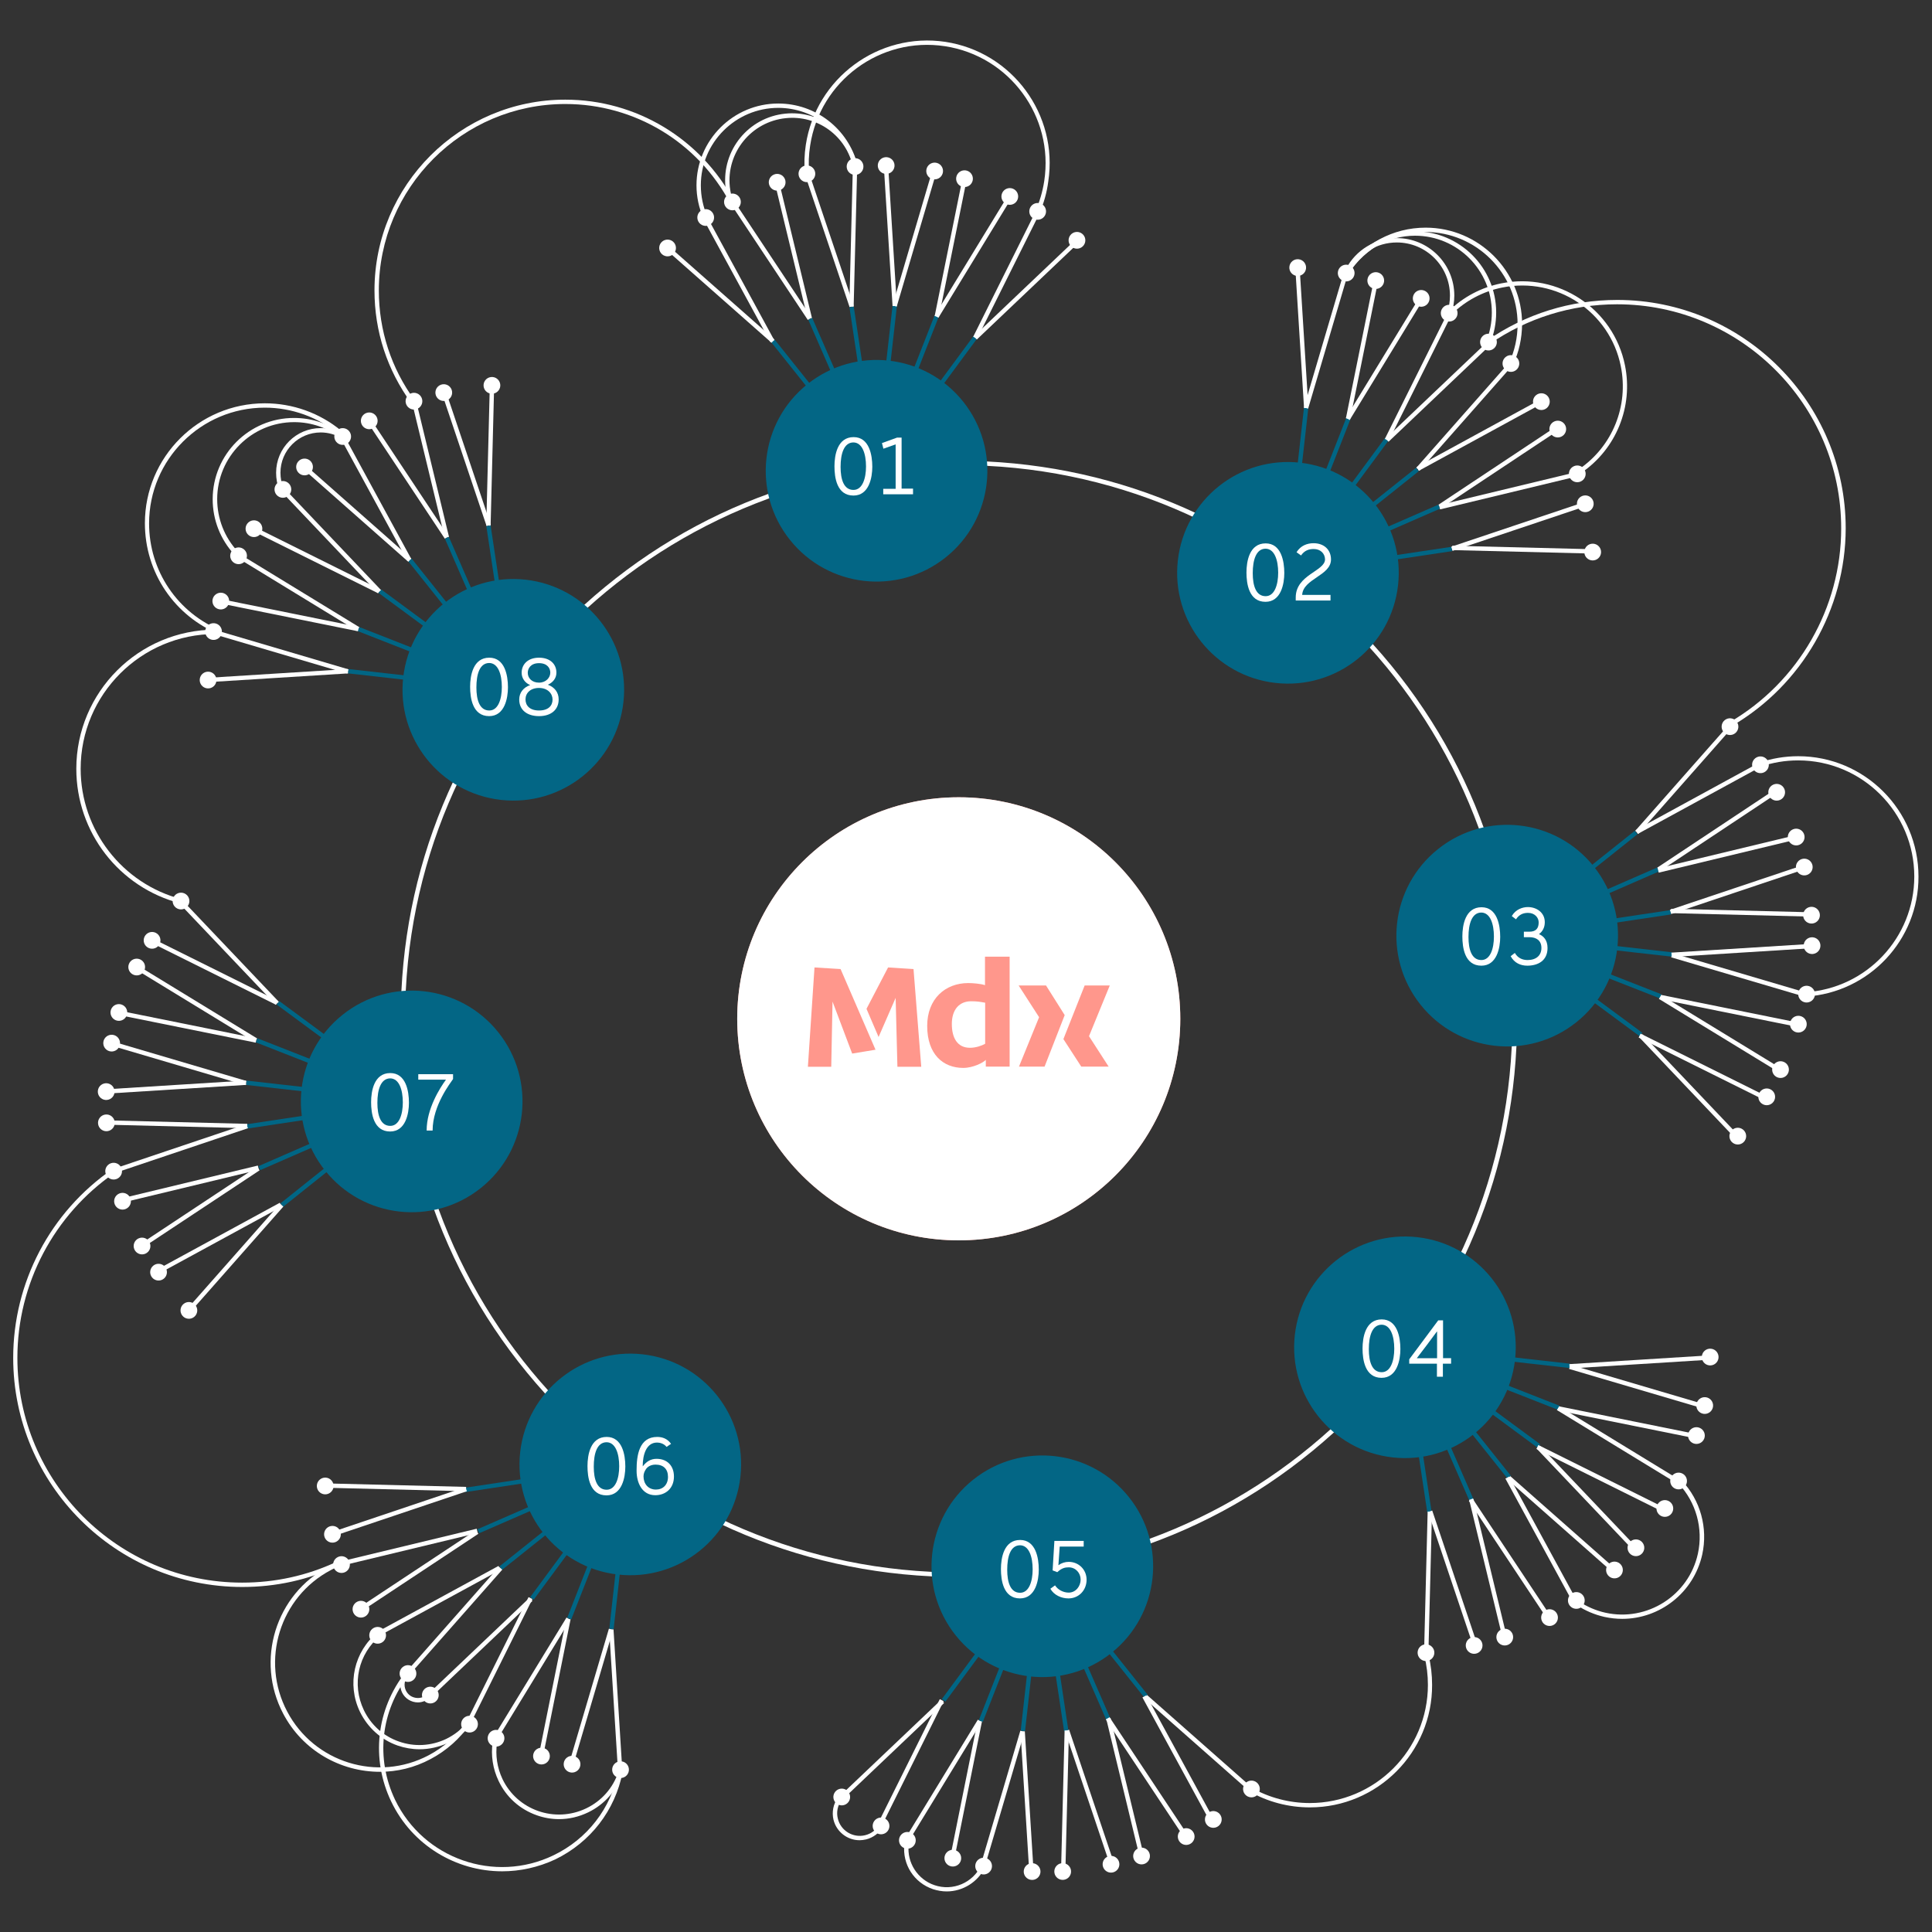 <?xml version="1.0" encoding="utf-8"?>
<!-- Generator: Adobe Illustrator 19.2.1, SVG Export Plug-In . SVG Version: 6.00 Build 0)  -->
<svg version="1.1" xmlns="http://www.w3.org/2000/svg" xmlns:xlink="http://www.w3.org/1999/xlink" x="0px" y="0px"
	 viewBox="0 0 1200 1200" style="enable-background:new 0 0 1200 1200;" xml:space="preserve">
<rect x="0" y="0" width="1200" height="1200" fill="#333333" stroke="none"/>
<style type="text/css">
	.st0{fill:#FFFFFF;}
	.st1{fill:#006685;}
	.st2{fill:#036685;}
	.st3{fill:#FF978C;}
</style>
<g id="Layer_3">
	<g>
		<g>
			<path class="st0" d="M145.6,344.5c-8.7-9.4-13.5-21.6-13.5-34.4c0-27.9,22.7-50.5,50.5-50.5c11.3,0,22,3.6,30.9,10.5l-1.6,2.1
				c-8.4-6.5-18.5-10-29.2-10c-26.4,0-47.8,21.5-47.8,47.8c0,12.1,4.5,23.7,12.8,32.6L145.6,344.5z"/>
		</g>
		<g>
			<path class="st0" d="M136.8,394.2C108.4,382.8,90,355.7,90,325c0-41.1,33.4-74.5,74.5-74.5c17.3,0,34.1,6,47.4,17l-1.7,2.1
				c-12.8-10.6-29.1-16.4-45.7-16.4c-39.6,0-71.9,32.2-71.9,71.9c0,29.5,17.7,55.7,45.1,66.7L136.8,394.2z"/>
		</g>
		<g>
			<path class="st0" d="M173.5,304.1c-1.4-3.3-2-6.8-2-10.5c0-15.3,12.4-27.7,27.7-27.7c5.1,0,10.1,1.4,14.5,4.1l-1.4,2.3
				c-3.9-2.4-8.4-3.7-13.1-3.7c-13.8,0-25,11.2-25,25c0,3.3,0.6,6.5,1.8,9.5L173.5,304.1z"/>
		</g>
		<g>
			<path class="st0" d="M453.4,127.4c-1.4-3.6-2.4-7.4-2.8-11.3c-2.3-22.8,14.3-43.2,37.1-45.5c21.2-2.2,40.5,11.9,44.8,32.8
				l-2.6,0.6c-4.1-19.5-22.1-32.7-41.9-30.6c-21.3,2.2-36.9,21.3-34.7,42.6c0.4,3.6,1.2,7.2,2.6,10.6L453.4,127.4z"/>
		</g>
		<g>
			<path class="st0" d="M813.6,1122.6c-13.2,0-26.3-3.4-37.7-10l1.3-2.3c11,6.3,23.6,9.6,36.3,9.6c40.5,0,73.4-32.9,73.4-73.4
				c0-6-0.7-12-2.2-17.8l2.6-0.6c1.5,6,2.2,12.2,2.2,18.4C889.7,1088.4,855.5,1122.6,813.6,1122.6z"/>
		</g>
		<g>
			<path class="st0" d="M1075.9,450.8l-1.4-2.3c42.6-24.9,69.1-71,69.1-120.3c0-76.8-62.5-139.2-139.2-139.2
				c-28.5,0-55.9,8.6-79.2,24.7l-1.5-2.2c23.8-16.5,51.7-25.2,80.8-25.2c78.3,0,141.9,63.7,141.9,141.9
				C1146.3,378.4,1119.3,425.4,1075.9,450.8z"/>
		</g>
		<g>
			<path class="st0" d="M1121.5,619l-0.2-2.7c38-2.3,67.7-33.9,67.7-71.9c0-39.7-32.3-72.1-72.1-72.1c-8.1,0-16,1.3-23.6,4l-0.9-2.5
				c7.9-2.7,16.1-4.1,24.5-4.1c41.2,0,74.7,33.5,74.7,74.7C1191.8,583.8,1160.9,616.6,1121.5,619z"/>
		</g>
		<g>
			<path class="st0" d="M1007.6,1005.5c-3.6,0-7.3-0.4-11-1.2c-6.2-1.4-12.1-3.9-17.3-7.4l1.5-2.2c5,3.3,10.5,5.7,16.4,7
				c25.9,5.7,51.7-10.7,57.4-36.7c3.4-15.6-1.1-31.9-12.1-43.6l2-1.9c11.7,12.3,16.4,29.5,12.8,46
				C1052,989.3,1030.9,1005.5,1007.6,1005.5z"/>
		</g>
		<g>
			<path class="st0" d="M588,1174.8c-2.8,0-5.7-0.5-8.5-1.4c-11.8-4-19.1-15.4-17.8-27.7l2.7,0.3c-1.2,10.9,5.6,21.4,16,24.9
				c11.4,3.9,23.8-1.4,29-12.2l2.4,1.2C607.3,1169.1,597.9,1174.8,588,1174.8z"/>
		</g>
		<g>
			<path class="st0" d="M533.9,1143c-7.5,0-14.3-5.1-16.2-12.7c-1.1-4.7-0.2-9.7,2.7-13.7l2.2,1.6c-2.4,3.3-3.2,7.5-2.2,11.4
				c1.8,7.5,9.4,12.1,16.9,10.3c3.8-0.9,6.9-3.3,8.9-6.7l2.3,1.3c-2.3,4-6.1,6.9-10.6,8C536.5,1142.8,535.2,1143,533.9,1143z"/>
		</g>
		<g>
			<path class="st0" d="M235.9,1100.5c-24.3,0-47.9-13.1-60-36.1c-17.4-33-4.8-74.1,28.3-91.5c1.2-0.6,2.4-1.2,3.7-1.8l1.1,2.4
				c-1.2,0.5-2.4,1.1-3.5,1.7c-31.7,16.7-43.9,56.2-27.1,87.9c16.7,31.7,56.2,43.9,87.9,27.1c9.3-4.9,17.3-12,23.2-20.6l2.2,1.5
				c-6.1,8.9-14.5,16.3-24.1,21.4C257.4,1098,246.6,1100.5,235.9,1100.5z"/>
		</g>
		<g>
			<g>
				<g>
					<g>
						<path class="st0" d="M595.5,288.9c190.1,0,343.9,153.8,343.9,343.9S785.6,976.7,595.5,976.7S251.6,822.9,251.6,632.8
							S405.4,288.9,595.5,288.9 M595.5,286.2c-92.7,0-179.7,36-245.2,101.5S248.9,540.1,248.9,632.8S285,812.5,350.4,878
							s152.5,101.5,245.2,101.5s179.7-36,245.2-101.5s101.5-152.5,101.5-245.2s-36-179.7-101.5-245.2S688.2,286.2,595.5,286.2
							L595.5,286.2z"/>
					</g>
				</g>
			</g>
			<g id="_x31__10_">
				<g>
					<g>
						<g>
							<g>
								<path class="st0" d="M935.8,599.2c-0.7,0-1.3,0-2-0.1c-4.7-0.5-8.9-2.9-11.8-6.5c-2.9-3.7-4.3-8.3-3.8-13
									c0.5-4.7,2.9-8.9,6.5-11.8c7.6-6.1,18.8-4.8,24.8,2.8c6.1,7.6,4.8,18.8-2.8,24.8l0,0C943.6,597.9,939.7,599.2,935.8,599.2z
									 M935.7,566.5c-3.3,0-6.6,1.1-9.3,3.3c-3.1,2.5-5.1,6.1-5.5,10c-0.4,4,0.7,7.9,3.2,11c2.5,3.1,6.1,5.1,10,5.5
									c4,0.4,7.9-0.7,11-3.2l0,0c6.5-5.2,7.5-14.6,2.4-21.1C944.5,568.5,940.1,566.5,935.7,566.5z"/>
							</g>
						</g>
					</g>
					<g>
						<g>
							<g>
								
									<rect x="975.9" y="560.6" transform="matrix(0.594 -0.805 0.805 0.594 -95.599 1034.934)" class="st1" width="2.7" height="103.2"/>
							</g>
						</g>
						<g>
							<g>
								
									<rect x="982.4" y="548.8" transform="matrix(0.365 -0.931 0.931 0.365 65.479 1296.77)" class="st1" width="2.7" height="103.2"/>
							</g>
						</g>
						<g>
							<g>
								
									<rect x="985.6" y="535.7" transform="matrix(0.112 -0.994 0.994 0.112 292.875 1502.319)" class="st1" width="2.7" height="103.2"/>
							</g>
						</g>
						<g>
							<g>
								
									<rect x="935.2" y="572.5" transform="matrix(0.989 -0.148 0.148 0.989 -74.225 152.774)" class="st1" width="103.2" height="2.7"/>
							</g>
						</g>
						<g>
							<g>
								
									<rect x="931.4" y="559.5" transform="matrix(0.916 -0.4 0.4 0.916 -142.309 440.219)" class="st1" width="103.2" height="2.7"/>
							</g>
						</g>
						<g>
							<g>
								
									<rect x="924.5" y="548" transform="matrix(0.782 -0.623 0.623 0.782 -129.676 727.761)" class="st1" width="103.2" height="2.7"/>
							</g>
						</g>
					</g>
				</g>
				<g>
					<g>
						
							<ellipse transform="matrix(0.782 -0.624 0.624 0.782 -158.424 710.287)" class="st2" cx="935.7" cy="581.5" rx="68.8" ry="68.8"/>
					</g>
				</g>
				<g>
					<g>
						<g>
							
								<rect x="1001.6" y="483.1" transform="matrix(0.662 -0.75 0.75 0.662 -9.71 947.441)" class="st0" width="87.2" height="2.7"/>
						</g>
					</g>
					<g>
						<g>
							
								<rect x="1011.1" y="495" transform="matrix(0.878 -0.479 0.479 0.878 -108.904 565.289)" class="st0" width="87.2" height="2.7"/>
						</g>
					</g>
					<g>
						<g>
							
								<ellipse transform="matrix(0.782 -0.624 0.624 0.782 -47.338 768.268)" class="st0" cx="1074.1" cy="451.8" rx="5.2" ry="5.2"/>
						</g>
					</g>
					<g>
						<g>
							
								<ellipse transform="matrix(0.782 -0.624 0.624 0.782 -57.986 785.214)" class="st0" cx="1093" cy="475.5" rx="5.2" ry="5.2"/>
						</g>
					</g>
				</g>
				<g>
					<g>
						<g>
							
								<rect x="1056.5" y="618.6" transform="matrix(0.445 -0.895 0.895 0.445 -5.995 1314.727)" class="st0" width="2.7" height="87.2"/>
						</g>
					</g>
					<g>
						<g>
							
								<rect x="1047.5" y="630.8" transform="matrix(0.725 -0.689 0.689 0.725 -175.902 908.666)" class="st0" width="2.7" height="87.2"/>
						</g>
					</g>
					<g>
						<g>
							
								<ellipse transform="matrix(0.594 -0.805 0.805 0.594 -102.901 1159.397)" class="st0" cx="1096.9" cy="681.6" rx="5.2" ry="5.2"/>
						</g>
					</g>
					<g>
						<g>
							
								<ellipse transform="matrix(0.594 -0.805 0.805 0.594 -129.823 1154.822)" class="st0" cx="1078.9" cy="706" rx="5.2" ry="5.2"/>
						</g>
					</g>
				</g>
				<g>
					<g>
						<g>
							
								<rect x="1073.2" y="584.2" transform="matrix(0.198 -0.98 0.98 0.198 246.205 1556.669)" class="st0" width="2.7" height="87.2"/>
						</g>
					</g>
					<g>
						<g>
							
								<rect x="1067.6" y="598.3" transform="matrix(0.521 -0.853 0.853 0.521 -36.197 1219.377)" class="st0" width="2.7" height="87.2"/>
						</g>
					</g>
					<g>
						<g>
							
								<ellipse transform="matrix(0.365 -0.931 0.931 0.365 116.595 1444.011)" class="st0" cx="1117.3" cy="636.5" rx="5.2" ry="5.2"/>
						</g>
					</g>
					<g>
						<g>
							
								<ellipse transform="matrix(0.365 -0.931 0.931 0.365 83.315 1451.607)" class="st0" cx="1106.2" cy="664.7" rx="5.2" ry="5.2"/>
						</g>
					</g>
				</g>
				<g>
					<g>
						<g>
							
								<rect x="1038.2" y="589" transform="matrix(0.998 -6.249988e-02 6.249988e-02 0.998 -34.782 68.766)" class="st0" width="87.2" height="2.7"/>
						</g>
					</g>
					<g>
						<g>
							
								<rect x="1078.8" y="561.8" transform="matrix(0.283 -0.959 0.959 0.283 193.944 1470.195)" class="st0" width="2.7" height="87.2"/>
						</g>
					</g>
					<g>
						<g>
							
								<ellipse transform="matrix(0.112 -0.994 0.994 0.112 415.391 1640.094)" class="st0" cx="1125.3" cy="587.6" rx="5.2" ry="5.2"/>
						</g>
					</g>
					<g>
						<g>
							
								<ellipse transform="matrix(0.112 -0.994 0.994 0.112 382.46 1663.46)" class="st0" cx="1121.9" cy="617.7" rx="5.2" ry="5.2"/>
						</g>
					</g>
				</g>
				<g>
					<g>
						<g>
							
								<rect x="1035.5" y="550.9" transform="matrix(0.948 -0.318 0.318 0.948 -119.652 372.172)" class="st0" width="87.2" height="2.7"/>
						</g>
					</g>
					<g>
						<g>
							
								<rect x="1080" y="523.6" transform="matrix(2.493122e-02 -1 1 2.493122e-02 487.35 1634.111)" class="st0" width="2.7" height="87.2"/>
						</g>
					</g>
					<g>
						<g>
							
								<ellipse transform="matrix(0.989 -0.149 0.149 0.989 -67.723 173.008)" class="st0" cx="1120.5" cy="538.4" rx="5.2" ry="5.2"/>
						</g>
					</g>
					<g>
						<g>
							
								<ellipse transform="matrix(0.989 -0.149 0.149 0.989 -72.138 174.015)" class="st0" cx="1125" cy="568.3" rx="5.2" ry="5.2"/>
						</g>
					</g>
				</g>
				<g>
					<g>
						<g>
							
								<rect x="1023" y="514.8" transform="matrix(0.833 -0.553 0.553 0.833 -107.508 675.807)" class="st0" width="87.2" height="2.7"/>
						</g>
					</g>
					<g>
						<g>
							
								<rect x="1029.1" y="528.7" transform="matrix(0.972 -0.234 0.234 0.972 -94.374 266.305)" class="st0" width="87.2" height="2.7"/>
						</g>
					</g>
					<g>
						<g>
							
								<ellipse transform="matrix(0.917 -0.4 0.4 0.917 -104.723 482.128)" class="st0" cx="1103" cy="492" rx="5.2" ry="5.2"/>
						</g>
					</g>
					<g>
						<g>
							
								<ellipse transform="matrix(0.917 -0.4 0.4 0.917 -114.817 489.29)" class="st0" cx="1115.1" cy="519.8" rx="5.2" ry="5.2"/>
						</g>
					</g>
				</g>
			</g>
			<g id="_x31__11_">
				<g>
					<g>
						<g>
							<g>
								<path class="st0" d="M799.9,373.7c-0.7,0-1.3,0-2-0.1c-4.7-0.5-8.9-2.9-11.8-6.5c-2.9-3.7-4.3-8.3-3.7-13
									c0.5-4.7,2.9-8.9,6.5-11.8c3.7-2.9,8.3-4.3,13-3.7c4.7,0.5,8.9,2.9,11.8,6.5c2.9,3.7,4.3,8.3,3.7,13l0,0
									c-0.5,4.7-2.9,8.9-6.5,11.8C807.7,372.3,803.8,373.7,799.9,373.7z M799.8,341c-3.4,0-6.6,1.1-9.3,3.3
									c-3.1,2.5-5.1,6.1-5.5,10c-0.4,4,0.7,7.9,3.2,11c2.5,3.1,6.1,5.1,10,5.5c4,0.5,7.9-0.7,11-3.2c3.1-2.5,5.1-6.1,5.5-10l0,0
									c0.4-4-0.7-7.9-3.2-11s-6.1-5.1-10-5.5C800.9,341,800.4,341,799.8,341z"/>
							</g>
						</g>
					</g>
					<g>
						<g>
							<g>
								
									<rect x="799.2" y="346.9" transform="matrix(0.989 -0.148 0.148 0.989 -42.264 130.11)" class="st1" width="103.2" height="2.7"/>
							</g>
						</g>
						<g>
							<g>
								
									<rect x="795.5" y="334" transform="matrix(0.916 -0.4 0.4 0.916 -63.416 366.992)" class="st1" width="103.2" height="2.7"/>
							</g>
						</g>
						<g>
							<g>
								
									<rect x="788.6" y="322.5" transform="matrix(0.782 -0.623 0.623 0.782 -18.763 593.968)" class="st1" width="103.2" height="2.7"/>
							</g>
						</g>
						<g>
							<g>
								
									<rect x="778.9" y="313.1" transform="matrix(0.594 -0.805 0.805 0.594 84.341 796)" class="st1" width="103.2" height="2.7"/>
							</g>
						</g>
						<g>
							<g>
								
									<rect x="767.1" y="306.6" transform="matrix(0.365 -0.931 0.931 0.365 233.149 957.752)" class="st1" width="103.2" height="2.7"/>
							</g>
						</g>
						<g>
							<g>
								
									<rect x="754" y="303.4" transform="matrix(0.112 -0.994 0.994 0.112 412.374 1071.023)" class="st1" width="103.2" height="2.7"/>
							</g>
						</g>
					</g>
				</g>
				<g>
					<g>
						
							<ellipse transform="matrix(0.112 -0.994 0.994 0.112 356.526 1110.921)" class="st2" cx="799.8" cy="356" rx="68.8" ry="68.8"/>
					</g>
				</g>
				<g>
					<g>
						<g>
							
								<rect x="807.3" y="166.3" transform="matrix(0.998 -6.227325e-02 6.227325e-02 0.998 -11.503 50.765)" class="st0" width="2.7" height="87.2"/>
						</g>
					</g>
					<g>
						<g>
							
								<rect x="780.1" y="210.3" transform="matrix(0.283 -0.959 0.959 0.283 387.465 941.666)" class="st0" width="87.2" height="2.7"/>
						</g>
					</g>
					<g>
						<g>
							
								<ellipse transform="matrix(0.112 -0.994 0.994 0.112 550.366 948.629)" class="st0" cx="805.9" cy="166.4" rx="5.2" ry="5.2"/>
						</g>
					</g>
					<g>
						<g>
							
								<ellipse transform="matrix(0.112 -0.994 0.994 0.112 573.732 981.56)" class="st0" cx="836" cy="169.8" rx="5.2" ry="5.2"/>
						</g>
					</g>
				</g>
				<g>
					<g>
						<g>
							
								<rect x="899.6" y="325.4" transform="matrix(0.948 -0.318 0.318 0.948 -54.937 317.188)" class="st0" width="87.2" height="2.7"/>
						</g>
					</g>
					<g>
						<g>
							
								<rect x="944.1" y="298.1" transform="matrix(2.493047e-02 -1 1 2.493047e-02 580.296 1278.335)" class="st0" width="2.7" height="87.2"/>
						</g>
					</g>
					<g>
						<g>
							
								<ellipse transform="matrix(0.989 -0.149 0.149 0.989 -35.627 150.233)" class="st0" cx="984.5" cy="312.8" rx="5.2" ry="5.2"/>
						</g>
					</g>
					<g>
						<g>
							
								<ellipse transform="matrix(0.989 -0.149 0.149 0.989 -40.042 151.241)" class="st0" cx="989.1" cy="342.8" rx="5.2" ry="5.2"/>
						</g>
					</g>
				</g>
				<g>
					<g>
						<g>
							
								<rect x="887.1" y="289.3" transform="matrix(0.833 -0.553 0.553 0.833 -5.474 563.058)" class="st0" width="87.2" height="2.7"/>
						</g>
					</g>
					<g>
						<g>
							
								<rect x="893.2" y="303.1" transform="matrix(0.972 -0.234 0.234 0.972 -45.28 228.15)" class="st0" width="87.2" height="2.7"/>
						</g>
					</g>
					<g>
						<g>
							
								<ellipse transform="matrix(0.917 -0.4 0.4 0.917 -25.873 408.962)" class="st0" cx="967.1" cy="266.5" rx="5.2" ry="5.2"/>
						</g>
					</g>
					<g>
						<g>
							
								<ellipse transform="matrix(0.917 -0.4 0.4 0.917 -35.967 416.125)" class="st0" cx="979.2" cy="294.3" rx="5.2" ry="5.2"/>
						</g>
					</g>
				</g>
				<g>
					<g>
						<g>
							
								<rect x="865.7" y="257.6" transform="matrix(0.662 -0.75 0.75 0.662 113.404 769.285)" class="st0" width="87.2" height="2.7"/>
						</g>
					</g>
					<g>
						<g>
							
								<rect x="875.2" y="269.4" transform="matrix(0.878 -0.479 0.479 0.878 -17.543 472.742)" class="st0" width="87.2" height="2.7"/>
						</g>
					</g>
					<g>
						<g>
							
								<ellipse transform="matrix(0.782 -0.624 0.624 0.782 63.629 634.327)" class="st0" cx="938.2" cy="226.2" rx="5.2" ry="5.2"/>
						</g>
					</g>
					<g>
						<g>
							
								<ellipse transform="matrix(0.782 -0.624 0.624 0.782 52.981 651.274)" class="st0" cx="957.1" cy="249.9" rx="5.2" ry="5.2"/>
						</g>
					</g>
				</g>
				<g>
					<g>
						<g>
							
								<rect x="836.9" y="232.6" transform="matrix(0.446 -0.895 0.895 0.446 278.714 917.903)" class="st0" width="87.2" height="2.7"/>
						</g>
					</g>
					<g>
						<g>
							
								<rect x="849.1" y="241.6" transform="matrix(0.725 -0.689 0.689 0.725 78.534 682.275)" class="st0" width="87.2" height="2.7"/>
						</g>
					</g>
					<g>
						<g>
							
								<ellipse transform="matrix(0.594 -0.805 0.805 0.594 208.758 803.217)" class="st0" cx="899.9" cy="194.8" rx="5.2" ry="5.2"/>
						</g>
					</g>
					<g>
						<g>
							
								<ellipse transform="matrix(0.594 -0.805 0.805 0.594 204.184 830.139)" class="st0" cx="924.3" cy="212.8" rx="5.2" ry="5.2"/>
						</g>
					</g>
				</g>
				<g>
					<g>
						<g>
							
								<rect x="802.5" y="215.8" transform="matrix(0.198 -0.98 0.98 0.198 465.592 1003.52)" class="st0" width="87.2" height="2.7"/>
						</g>
					</g>
					<g>
						<g>
							
								<rect x="816.6" y="221.4" transform="matrix(0.521 -0.853 0.853 0.521 221.694 840.688)" class="st0" width="87.2" height="2.7"/>
						</g>
					</g>
					<g>
						<g>
							
								<ellipse transform="matrix(0.365 -0.931 0.931 0.365 380.139 906.418)" class="st0" cx="854.8" cy="174.4" rx="5.2" ry="5.2"/>
						</g>
					</g>
					<g>
						<g>
							
								<ellipse transform="matrix(0.365 -0.931 0.931 0.365 387.735 939.697)" class="st0" cx="883" cy="185.5" rx="5.2" ry="5.2"/>
						</g>
					</g>
				</g>
			</g>
			<g id="_x31__12_">
				<g>
					<g>
						<g>
							<g>
								<path class="st0" d="M544.3,310.3c-5.2,0-10.3-2.3-13.8-6.6c-6.1-7.6-4.8-18.8,2.8-24.8c7.6-6.1,18.8-4.8,24.8,2.8l0,0
									c6.1,7.6,4.8,18.8-2.8,24.8C552,309,548.1,310.3,544.3,310.3z M544.2,277.6c-3.3,0-6.6,1.1-9.3,3.3
									c-6.5,5.1-7.5,14.6-2.4,21.1c5.1,6.5,14.6,7.5,21.1,2.4c6.5-5.1,7.5-14.6,2.4-21.1l0,0C553,279.6,548.6,277.6,544.2,277.6z"
									/>
							</g>
						</g>
					</g>
					<g>
						<g>
							<g>
								
									<rect x="523.3" y="249.8" transform="matrix(0.594 -0.805 0.805 0.594 31.505 564.6)" class="st1" width="103.2" height="2.7"/>
							</g>
						</g>
						<g>
							<g>
								
									<rect x="511.5" y="243.2" transform="matrix(0.365 -0.931 0.931 0.365 129.705 679.408)" class="st1" width="103.2" height="2.7"/>
							</g>
						</g>
						<g>
							<g>
								
									<rect x="498.4" y="240" transform="matrix(0.112 -0.994 0.994 0.112 248.463 760.8)" class="st1" width="103.2" height="2.7"/>
							</g>
						</g>
						<g>
							<g>
								
									<rect x="535.2" y="190" transform="matrix(0.989 -0.149 0.149 0.989 -30.015 82.666)" class="st1" width="2.7" height="103.2"/>
							</g>
						</g>
						<g>
							<g>
								
									<rect x="522.3" y="193.7" transform="matrix(0.917 -0.4 0.4 0.917 -54.414 229.857)" class="st1" width="2.7" height="103.2"/>
							</g>
						</g>
						<g>
							<g>
								
									<rect x="510.7" y="200.7" transform="matrix(0.782 -0.624 0.624 0.782 -45.571 374.313)" class="st1" width="2.7" height="103.2"/>
							</g>
						</g>
					</g>
				</g>
				<g>
					<g>
						
							<ellipse transform="matrix(0.782 -0.624 0.624 0.782 -63.7 403.17)" class="st2" cx="544.2" cy="292.6" rx="68.8" ry="68.8"/>
					</g>
				</g>
				<g>
					<g>
						<g>
							
								<rect x="445.9" y="139.5" transform="matrix(0.662 -0.75 0.75 0.662 14.03 397.248)" class="st0" width="2.7" height="87.2"/>
						</g>
					</g>
					<g>
						<g>
							
								<rect x="457.7" y="130" transform="matrix(0.878 -0.478 0.478 0.878 -27.137 240.69)" class="st0" width="2.7" height="87.2"/>
						</g>
					</g>
					<g>
						<g>
							
								<ellipse transform="matrix(0.782 -0.624 0.624 0.782 -5.719 292.085)" class="st0" cx="414.5" cy="154.2" rx="5.2" ry="5.2"/>
						</g>
					</g>
					<g>
						<g>
							
								<ellipse transform="matrix(0.782 -0.624 0.624 0.782 11.227 302.733)" class="st0" cx="438.2" cy="135.3" rx="5.2" ry="5.2"/>
						</g>
					</g>
				</g>
				<g>
					<g>
						<g>
							
								<rect x="581.3" y="169.2" transform="matrix(0.446 -0.895 0.895 0.446 193.771 653.976)" class="st0" width="87.2" height="2.7"/>
						</g>
					</g>
					<g>
						<g>
							
								<rect x="593.5" y="178.2" transform="matrix(0.725 -0.689 0.689 0.725 51.8 488.641)" class="st0" width="87.2" height="2.7"/>
						</g>
					</g>
					<g>
						<g>
							
								<ellipse transform="matrix(0.594 -0.805 0.805 0.594 155.941 571.838)" class="st0" cx="644.3" cy="131.5" rx="5.2" ry="5.2"/>
						</g>
					</g>
					<g>
						<g>
							
								<ellipse transform="matrix(0.594 -0.805 0.805 0.594 151.367 598.761)" class="st0" cx="668.7" cy="149.5" rx="5.2" ry="5.2"/>
						</g>
					</g>
				</g>
				<g>
					<g>
						<g>
							
								<rect x="547" y="152.5" transform="matrix(0.198 -0.98 0.98 0.198 322.786 702.197)" class="st0" width="87.2" height="2.7"/>
						</g>
					</g>
					<g>
						<g>
							
								<rect x="561.1" y="158" transform="matrix(0.521 -0.853 0.853 0.521 153.45 592.264)" class="st0" width="87.2" height="2.7"/>
						</g>
					</g>
					<g>
						<g>
							
								<ellipse transform="matrix(0.365 -0.931 0.931 0.365 276.93 628.286)" class="st0" cx="599.2" cy="111.1" rx="5.2" ry="5.2"/>
						</g>
					</g>
					<g>
						<g>
							
								<ellipse transform="matrix(0.365 -0.931 0.931 0.365 284.526 661.566)" class="st0" cx="627.4" cy="122.1" rx="5.2" ry="5.2"/>
						</g>
					</g>
				</g>
				<g>
					<g>
						<g>
							
								<rect x="551.7" y="102.9" transform="matrix(0.998 -6.230420e-02 6.230420e-02 0.998 -8.056 34.744)" class="st0" width="2.7" height="87.2"/>
						</g>
					</g>
					<g>
						<g>
							
								<rect x="524.5" y="146.9" transform="matrix(0.283 -0.959 0.959 0.283 265.056 651.128)" class="st0" width="87.2" height="2.7"/>
						</g>
					</g>
					<g>
						<g>
							
								<ellipse transform="matrix(0.112 -0.994 0.994 0.112 386.383 638.379)" class="st0" cx="550.4" cy="103" rx="5.2" ry="5.2"/>
						</g>
					</g>
					<g>
						<g>
							
								<ellipse transform="matrix(0.112 -0.994 0.994 0.112 409.749 671.31)" class="st0" cx="580.5" cy="106.4" rx="5.2" ry="5.2"/>
						</g>
					</g>
				</g>
				<g>
					<g>
						<g>
							
								<rect x="513.6" y="105.6" transform="matrix(0.948 -0.319 0.319 0.948 -20.713 171.782)" class="st0" width="2.7" height="87.2"/>
						</g>
					</g>
					<g>
						<g>
							
								<rect x="486.3" y="145.6" transform="matrix(2.538244e-02 -1 1 2.538244e-02 369.576 673.032)" class="st0" width="87.2" height="2.7"/>
						</g>
					</g>
					<g>
						<g>
							
								<ellipse transform="matrix(0.989 -0.149 0.149 0.989 -10.483 75.888)" class="st0" cx="501.1" cy="107.9" rx="5.2" ry="5.2"/>
						</g>
					</g>
					<g>
						<g>
							
								<ellipse transform="matrix(0.989 -0.149 0.149 0.989 -9.475 80.303)" class="st0" cx="531" cy="103.4" rx="5.2" ry="5.2"/>
						</g>
					</g>
				</g>
				<g>
					<g>
						<g>
							
								<rect x="477.5" y="118.1" transform="matrix(0.833 -0.553 0.553 0.833 -9.537 291.774)" class="st0" width="2.7" height="87.2"/>
						</g>
					</g>
					<g>
						<g>
							
								<rect x="491.4" y="112" transform="matrix(0.972 -0.235 0.235 0.972 -22.763 119.976)" class="st0" width="2.7" height="87.2"/>
						</g>
					</g>
					<g>
						<g>
							
								<ellipse transform="matrix(0.917 -0.4 0.4 0.917 -12.184 192.308)" class="st0" cx="454.7" cy="125.4" rx="5.2" ry="5.2"/>
						</g>
					</g>
					<g>
						<g>
							
								<ellipse transform="matrix(0.917 -0.4 0.4 0.917 -5.022 202.402)" class="st0" cx="482.5" cy="113.2" rx="5.2" ry="5.2"/>
						</g>
					</g>
				</g>
			</g>
			<g id="_x31__13_">
				<g>
					<g>
						<g>
							<g>
								<path class="st0" d="M318.7,446.2c-0.7,0-1.3,0-2-0.1c-4.7-0.5-8.9-2.9-11.8-6.5c-2.9-3.7-4.3-8.3-3.7-13
									c1.1-9.7,9.8-16.7,19.5-15.6l0,0c4.7,0.5,8.9,2.9,11.8,6.5c2.9,3.7,4.3,8.3,3.7,13C335.3,439.5,327.6,446.2,318.7,446.2z
									 M318.7,413.5c-7.5,0-14,5.7-14.9,13.3c-0.4,4,0.7,7.9,3.2,11c2.5,3.1,6.1,5.1,10,5.5c8.2,0.9,15.6-5,16.6-13.2
									c0.4-4-0.7-7.9-3.2-11c-2.5-3.1-6.1-5.1-10-5.5l0,0C319.8,413.6,319.3,413.5,318.7,413.5z"/>
							</g>
						</g>
					</g>
					<g>
						<g>
							<g>
								
									<rect x="309.7" y="325.9" transform="matrix(0.989 -0.149 0.149 0.989 -52.793 50.575)" class="st1" width="2.7" height="103.2"/>
							</g>
						</g>
						<g>
							<g>
								
									<rect x="296.7" y="329.6" transform="matrix(0.917 -0.4 0.4 0.917 -127.581 151.013)" class="st1" width="2.7" height="103.2"/>
							</g>
						</g>
						<g>
							<g>
								
									<rect x="285.2" y="336.6" transform="matrix(0.782 -0.624 0.624 0.782 -179.511 263.351)" class="st1" width="2.7" height="103.2"/>
							</g>
						</g>
						<g>
							<g>
								
									<rect x="275.9" y="346.3" transform="matrix(0.594 -0.805 0.805 0.594 -207.537 384.649)" class="st1" width="2.7" height="103.2"/>
							</g>
						</g>
						<g>
							<g>
								
									<rect x="269.3" y="358.1" transform="matrix(0.365 -0.931 0.931 0.365 -209.55 511.977)" class="st1" width="2.7" height="103.2"/>
							</g>
						</g>
						<g>
							<g>
								
									<rect x="266.1" y="371.1" transform="matrix(0.112 -0.994 0.994 0.112 -182.573 641.176)" class="st1" width="2.7" height="103.2"/>
							</g>
						</g>
					</g>
				</g>
				<g>
					<g>
						
							<ellipse transform="matrix(0.112 -0.994 0.994 0.112 -142.79 697.245)" class="st2" cx="318.7" cy="428.5" rx="68.8" ry="68.8"/>
					</g>
				</g>
				<g>
					<g>
						<g>
							
								<rect x="129" y="418.3" transform="matrix(0.998 -6.249988e-02 6.249988e-02 0.998 -25.892 11.611)" class="st0" width="87.2" height="2.7"/>
						</g>
					</g>
					<g>
						<g>
							
								<rect x="173" y="361" transform="matrix(0.283 -0.959 0.959 0.283 -263.067 457.416)" class="st0" width="2.7" height="87.2"/>
						</g>
					</g>
					<g>
						<g>
							
								<ellipse transform="matrix(0.112 -0.994 0.994 0.112 -305.082 503.404)" class="st0" cx="129.1" cy="422.4" rx="5.2" ry="5.2"/>
						</g>
					</g>
					<g>
						<g>
							
								<ellipse transform="matrix(0.112 -0.994 0.994 0.112 -272.151 480.038)" class="st0" cx="132.5" cy="392.3" rx="5.2" ry="5.2"/>
						</g>
					</g>
				</g>
				<g>
					<g>
						<g>
							
								<rect x="288.1" y="241.5" transform="matrix(0.948 -0.319 0.319 0.948 -75.74 107.03)" class="st0" width="2.7" height="87.2"/>
						</g>
					</g>
					<g>
						<g>
							
								<rect x="260.8" y="281.5" transform="matrix(2.538244e-02 -1 1 2.538244e-02 13.905 580.027)" class="st0" width="87.2" height="2.7"/>
						</g>
					</g>
					<g>
						<g>
							
								<ellipse transform="matrix(0.989 -0.149 0.149 0.989 -33.258 43.792)" class="st0" cx="275.6" cy="243.8" rx="5.2" ry="5.2"/>
						</g>
					</g>
					<g>
						<g>
							
								<ellipse transform="matrix(0.989 -0.149 0.149 0.989 -32.25 48.206)" class="st0" cx="305.5" cy="239.3" rx="5.2" ry="5.2"/>
						</g>
					</g>
				</g>
				<g>
					<g>
						<g>
							
								<rect x="252" y="254" transform="matrix(0.833 -0.553 0.553 0.833 -122.308 189.724)" class="st0" width="2.7" height="87.2"/>
						</g>
					</g>
					<g>
						<g>
							
								<rect x="265.9" y="247.9" transform="matrix(0.972 -0.235 0.235 0.972 -60.949 70.842)" class="st0" width="2.7" height="87.2"/>
						</g>
					</g>
					<g>
						<g>
							
								<ellipse transform="matrix(0.917 -0.4 0.4 0.917 -85.349 113.459)" class="st0" cx="229.2" cy="261.3" rx="5.2" ry="5.2"/>
						</g>
					</g>
					<g>
						<g>
							
								<ellipse transform="matrix(0.917 -0.4 0.4 0.917 -78.187 123.553)" class="st0" cx="257" cy="249.1" rx="5.2" ry="5.2"/>
						</g>
					</g>
				</g>
				<g>
					<g>
						<g>
							
								<rect x="220.3" y="275.4" transform="matrix(0.662 -0.75 0.75 0.662 -164.171 274.126)" class="st0" width="2.7" height="87.2"/>
						</g>
					</g>
					<g>
						<g>
							
								<rect x="232.2" y="265.9" transform="matrix(0.878 -0.478 0.478 0.878 -119.601 149.381)" class="st0" width="2.7" height="87.2"/>
						</g>
					</g>
					<g>
						<g>
							
								<ellipse transform="matrix(0.782 -0.624 0.624 0.782 -139.659 181.117)" class="st0" cx="189" cy="290.1" rx="5.2" ry="5.2"/>
						</g>
					</g>
					<g>
						<g>
							
								<ellipse transform="matrix(0.782 -0.624 0.624 0.782 -122.713 191.765)" class="st0" cx="212.7" cy="271.2" rx="5.2" ry="5.2"/>
						</g>
					</g>
				</g>
				<g>
					<g>
						<g>
							
								<rect x="195.3" y="304.2" transform="matrix(0.445 -0.895 0.895 0.445 -202.361 369.104)" class="st0" width="2.7" height="87.2"/>
						</g>
					</g>
					<g>
						<g>
							
								<rect x="204.3" y="292" transform="matrix(0.725 -0.689 0.689 0.725 -174.695 234.199)" class="st0" width="2.7" height="87.2"/>
						</g>
					</g>
					<g>
						<g>
							
								<ellipse transform="matrix(0.594 -0.805 0.805 0.594 -200.239 260.18)" class="st0" cx="157.6" cy="328.4" rx="5.2" ry="5.2"/>
						</g>
					</g>
					<g>
						<g>
							
								<ellipse transform="matrix(0.594 -0.805 0.805 0.594 -173.316 264.754)" class="st0" cx="175.6" cy="304" rx="5.2" ry="5.2"/>
						</g>
					</g>
				</g>
				<g>
					<g>
						<g>
							
								<rect x="178.6" y="338.6" transform="matrix(0.198 -0.98 0.98 0.198 -230.333 482.793)" class="st0" width="2.7" height="87.2"/>
						</g>
					</g>
					<g>
						<g>
							
								<rect x="184.1" y="324.5" transform="matrix(0.521 -0.853 0.853 0.521 -225.325 334.388)" class="st0" width="2.7" height="87.2"/>
						</g>
					</g>
					<g>
						<g>
							
								<ellipse transform="matrix(0.365 -0.931 0.931 0.365 -260.663 364.742)" class="st0" cx="137.2" cy="373.5" rx="5.2" ry="5.2"/>
						</g>
					</g>
					<g>
						<g>
							
								<ellipse transform="matrix(0.365 -0.931 0.931 0.365 -227.383 357.146)" class="st0" cx="148.2" cy="345.3" rx="5.2" ry="5.2"/>
						</g>
					</g>
				</g>
			</g>
			<g id="_x31__14_">
				<g>
					<g>
						<g>
							<g>
								<path class="st0" d="M255.4,701.8c-0.7,0-1.3,0-2-0.1c-4.7-0.5-8.9-2.9-11.8-6.5c-6.1-7.6-4.8-18.8,2.8-24.8l0,0
									c7.6-6.1,18.8-4.8,24.8,2.8c2.9,3.7,4.3,8.3,3.7,13c-0.5,4.7-2.9,8.9-6.5,11.8C263.2,700.4,259.4,701.8,255.4,701.8z
									 M246,672.4c-6.5,5.2-7.5,14.6-2.4,21.1c2.5,3.1,6.1,5.1,10,5.5c4,0.5,7.9-0.7,11-3.2c3.1-2.5,5.1-6.1,5.5-10
									c0.4-4-0.7-7.9-3.2-11C261.9,668.3,252.5,667.2,246,672.4L246,672.4z"/>
							</g>
						</g>
					</g>
					<g>
						<g>
							<g>
								
									<rect x="212.5" y="601.9" transform="matrix(0.594 -0.805 0.805 0.594 -438.917 437.472)" class="st1" width="2.7" height="103.2"/>
							</g>
						</g>
						<g>
							<g>
								
									<rect x="206" y="613.7" transform="matrix(0.365 -0.931 0.931 0.365 -487.683 615.193)" class="st1" width="2.7" height="103.2"/>
							</g>
						</g>
						<g>
							<g>
								
									<rect x="202.7" y="626.7" transform="matrix(0.112 -0.994 0.994 0.112 -492.823 805.159)" class="st1" width="2.7" height="103.2"/>
							</g>
						</g>
						<g>
							<g>
								
									<rect x="152.7" y="690.4" transform="matrix(0.989 -0.149 0.149 0.989 -101.116 38.317)" class="st1" width="103.2" height="2.7"/>
							</g>
						</g>
						<g>
							<g>
								
									<rect x="156.5" y="703.4" transform="matrix(0.917 -0.4 0.4 0.917 -264.328 141.895)" class="st1" width="103.2" height="2.7"/>
							</g>
						</g>
						<g>
							<g>
								
									<rect x="163.4" y="714.9" transform="matrix(0.782 -0.624 0.624 0.782 -399.677 290.326)" class="st1" width="103.2" height="2.7"/>
							</g>
						</g>
					</g>
				</g>
				<g>
					<g>
						
							<ellipse transform="matrix(0.782 -0.624 0.624 0.782 -370.816 308.447)" class="st2" cx="255.3" cy="684.1" rx="68.8" ry="68.8"/>
					</g>
				</g>
				<g>
					<g>
						<g>
							
								<rect x="102.2" y="779.8" transform="matrix(0.662 -0.75 0.75 0.662 -536.273 373.471)" class="st0" width="87.2" height="2.7"/>
						</g>
					</g>
					<g>
						<g>
							
								<rect x="92.7" y="767.9" transform="matrix(0.878 -0.478 0.478 0.878 -351.246 158.85)" class="st0" width="87.2" height="2.7"/>
						</g>
					</g>
					<g>
						<g>
							
								<ellipse transform="matrix(0.782 -0.624 0.624 0.782 -481.902 250.466)" class="st0" cx="116.9" cy="813.8" rx="5.2" ry="5.2"/>
						</g>
					</g>
					<g>
						<g>
							
								<ellipse transform="matrix(0.782 -0.624 0.624 0.782 -471.254 233.519)" class="st0" cx="98.1" cy="790.1" rx="5.2" ry="5.2"/>
						</g>
					</g>
				</g>
				<g>
					<g>
						<g>
							
								<rect x="131.9" y="559.8" transform="matrix(0.445 -0.895 0.895 0.445 -466.397 454.176)" class="st0" width="2.7" height="87.2"/>
						</g>
					</g>
					<g>
						<g>
							
								<rect x="140.9" y="547.6" transform="matrix(0.725 -0.689 0.689 0.725 -368.314 260.925)" class="st0" width="2.7" height="87.2"/>
						</g>
					</g>
					<g>
						<g>
							
								<ellipse transform="matrix(0.594 -0.805 0.805 0.594 -431.617 312.997)" class="st0" cx="94.2" cy="584" rx="5.2" ry="5.2"/>
						</g>
					</g>
					<g>
						<g>
							
								<ellipse transform="matrix(0.594 -0.805 0.805 0.594 -404.695 317.571)" class="st0" cx="112.2" cy="559.6" rx="5.2" ry="5.2"/>
						</g>
					</g>
				</g>
				<g>
					<g>
						<g>
							
								<rect x="115.2" y="594.1" transform="matrix(0.198 -0.98 0.98 0.198 -531.661 625.607)" class="st0" width="2.7" height="87.2"/>
						</g>
					</g>
					<g>
						<g>
							
								<rect x="120.7" y="580" transform="matrix(0.521 -0.853 0.853 0.521 -473.736 402.619)" class="st0" width="2.7" height="87.2"/>
						</g>
					</g>
					<g>
						<g>
							
								<ellipse transform="matrix(0.365 -0.931 0.931 0.365 -538.795 467.95)" class="st0" cx="73.8" cy="629.1" rx="5.2" ry="5.2"/>
						</g>
					</g>
					<g>
						<g>
							
								<ellipse transform="matrix(0.365 -0.931 0.931 0.365 -505.515 460.354)" class="st0" cx="84.9" cy="600.9" rx="5.2" ry="5.2"/>
						</g>
					</g>
				</g>
				<g>
					<g>
						<g>
							
								<rect x="65.7" y="673.9" transform="matrix(0.998 -6.249988e-02 6.249988e-02 0.998 -41.99 8.15)" class="st0" width="87.2" height="2.7"/>
						</g>
					</g>
					<g>
						<g>
							
								<rect x="109.6" y="616.6" transform="matrix(0.283 -0.959 0.959 0.283 -553.662 579.929)" class="st0" width="2.7" height="87.2"/>
						</g>
					</g>
					<g>
						<g>
							
								<ellipse transform="matrix(0.112 -0.994 0.994 0.112 -615.332 667.387)" class="st0" cx="65.7" cy="678" rx="5.2" ry="5.2"/>
						</g>
					</g>
					<g>
						<g>
							
								<ellipse transform="matrix(0.112 -0.994 0.994 0.112 -582.401 644.021)" class="st0" cx="69.1" cy="647.9" rx="5.2" ry="5.2"/>
						</g>
					</g>
				</g>
				<g>
					<g>
						<g>
							
								<rect x="68.3" y="712" transform="matrix(0.948 -0.319 0.319 0.948 -221.423 72.836)" class="st0" width="87.2" height="2.7"/>
						</g>
					</g>
					<g>
						<g>
							
								<rect x="108.4" y="654.8" transform="matrix(2.491579e-02 -1 1 2.491579e-02 -591.191 790.652)" class="st0" width="2.7" height="87.2"/>
						</g>
					</g>
					<g>
						<g>
							
								<ellipse transform="matrix(0.989 -0.149 0.149 0.989 -107.603 18.647)" class="st0" cx="70.6" cy="727.3" rx="5.2" ry="5.2"/>
						</g>
					</g>
					<g>
						<g>
							
								<ellipse transform="matrix(0.989 -0.149 0.149 0.989 -103.188 17.64)" class="st0" cx="66.1" cy="697.3" rx="5.2" ry="5.2"/>
						</g>
					</g>
				</g>
				<g>
					<g>
						<g>
							
								<rect x="80.8" y="748.1" transform="matrix(0.834 -0.552 0.552 0.834 -393.33 193.488)" class="st0" width="87.2" height="2.7"/>
						</g>
					</g>
					<g>
						<g>
							
								<rect x="74.7" y="734.2" transform="matrix(0.972 -0.234 0.234 0.972 -169.024 48.197)" class="st0" width="87.2" height="2.7"/>
						</g>
					</g>
					<g>
						<g>
							
								<ellipse transform="matrix(0.917 -0.4 0.4 0.917 -302.004 99.769)" class="st0" cx="88.1" cy="773.6" rx="5.2" ry="5.2"/>
						</g>
					</g>
					<g>
						<g>
							
								<ellipse transform="matrix(0.917 -0.4 0.4 0.917 -291.909 92.607)" class="st0" cx="76" cy="745.8" rx="5.2" ry="5.2"/>
						</g>
					</g>
				</g>
			</g>
			<g id="_x31__15_">
				<g>
					<g>
						<g>
							<g>
								<path class="st0" d="M391.3,927.3c-0.7,0-1.3,0-2-0.1c-9.7-1.1-16.7-9.9-15.6-19.5l0,0c1.1-9.7,9.8-16.6,19.5-15.6
									c9.7,1.1,16.7,9.9,15.6,19.5c-0.5,4.7-2.9,8.9-6.5,11.8C399.1,926,395.3,927.3,391.3,927.3z M391.2,894.6
									c-7.5,0-14,5.7-14.9,13.3l0,0c-0.9,8.2,5,15.6,13.2,16.6c4,0.5,7.9-0.7,11-3.2c3.1-2.5,5.1-6.1,5.5-10
									c0.9-8.2-5-15.6-13.2-16.6C392.4,894.7,391.8,894.6,391.2,894.6z"/>
							</g>
						</g>
					</g>
					<g>
						<g>
							<g>
								
									<rect x="288.6" y="916" transform="matrix(0.989 -0.149 0.149 0.989 -133.303 61.167)" class="st1" width="103.2" height="2.7"/>
							</g>
						</g>
						<g>
							<g>
								
									<rect x="292.4" y="928.9" transform="matrix(0.917 -0.4 0.4 0.917 -343.145 215.014)" class="st1" width="103.2" height="2.7"/>
							</g>
						</g>
						<g>
							<g>
								
									<rect x="299.3" y="940.4" transform="matrix(0.782 -0.624 0.624 0.782 -510.647 424.271)" class="st1" width="103.2" height="2.7"/>
							</g>
						</g>
						<g>
							<g>
								
									<rect x="309" y="949.8" transform="matrix(0.594 -0.805 0.805 0.594 -618.837 676.582)" class="st1" width="103.2" height="2.7"/>
							</g>
						</g>
						<g>
							<g>
								
									<rect x="320.8" y="956.3" transform="matrix(0.365 -0.931 0.931 0.365 -655.104 954.455)" class="st1" width="103.2" height="2.7"/>
							</g>
						</g>
						<g>
							<g>
								
									<rect x="333.9" y="959.5" transform="matrix(0.111 -0.994 0.994 0.111 -612.351 1237.024)" class="st1" width="103.2" height="2.7"/>
							</g>
						</g>
					</g>
				</g>
				<g>
					<g>
						
							<ellipse transform="matrix(0.112 -0.994 0.994 0.112 -556.466 1196.56)" class="st2" cx="391.2" cy="909.6" rx="68.8" ry="68.8"/>
					</g>
				</g>
				<g>
					<g>
						<g>
							
								<rect x="381.1" y="1012.1" transform="matrix(0.998 -6.229013e-02 6.229013e-02 0.998 -65.016 25.87)" class="st0" width="2.7" height="87.2"/>
						</g>
					</g>
					<g>
						<g>
							
								<rect x="323.7" y="1052.6" transform="matrix(0.283 -0.959 0.959 0.283 -747.524 1107.789)" class="st0" width="87.2" height="2.7"/>
						</g>
					</g>
					<g>
						<g>
							
								<ellipse transform="matrix(0.112 -0.994 0.994 0.112 -750.307 1358.852)" class="st0" cx="385.1" cy="1099.2" rx="5.2" ry="5.2"/>
						</g>
					</g>
					<g>
						<g>
							
								<ellipse transform="matrix(0.112 -0.994 0.994 0.112 -773.672 1325.921)" class="st0" cx="355" cy="1095.8" rx="5.2" ry="5.2"/>
						</g>
					</g>
				</g>
				<g>
					<g>
						<g>
							
								<rect x="204.2" y="937.5" transform="matrix(0.948 -0.319 0.319 0.948 -286.191 127.882)" class="st0" width="87.2" height="2.7"/>
						</g>
					</g>
					<g>
						<g>
							
								<rect x="244.3" y="880.3" transform="matrix(2.491579e-02 -1 1 2.491579e-02 -684.135 1146.429)" class="st0" width="2.7" height="87.2"/>
						</g>
					</g>
					<g>
						<g>
							
								<ellipse transform="matrix(0.989 -0.149 0.149 0.989 -139.699 41.422)" class="st0" cx="206.5" cy="952.8" rx="5.2" ry="5.2"/>
						</g>
					</g>
					<g>
						<g>
							
								<ellipse transform="matrix(0.989 -0.149 0.149 0.989 -135.284 40.414)" class="st0" cx="202" cy="922.8" rx="5.2" ry="5.2"/>
						</g>
					</g>
				</g>
				<g>
					<g>
						<g>
							
								<rect x="216.7" y="973.7" transform="matrix(0.834 -0.552 0.552 0.834 -495.304 306.109)" class="st0" width="87.2" height="2.7"/>
						</g>
					</g>
					<g>
						<g>
							
								<rect x="210.7" y="959.8" transform="matrix(0.972 -0.234 0.234 0.972 -218.075 86.309)" class="st0" width="87.2" height="2.7"/>
						</g>
					</g>
					<g>
						<g>
							
								<ellipse transform="matrix(0.917 -0.4 0.4 0.917 -380.853 172.935)" class="st0" cx="224" cy="999.1" rx="5.2" ry="5.2"/>
						</g>
					</g>
					<g>
						<g>
							
								<ellipse transform="matrix(0.917 -0.4 0.4 0.917 -370.759 165.773)" class="st0" cx="211.9" cy="971.4" rx="5.2" ry="5.2"/>
						</g>
					</g>
				</g>
				<g>
					<g>
						<g>
							
								<rect x="238.1" y="1005.3" transform="matrix(0.662 -0.75 0.75 0.662 -659.388 551.627)" class="st0" width="87.2" height="2.7"/>
						</g>
					</g>
					<g>
						<g>
							
								<rect x="228.6" y="993.5" transform="matrix(0.878 -0.478 0.478 0.878 -442.545 251.29)" class="st0" width="87.2" height="2.7"/>
						</g>
					</g>
					<g>
						<g>
							
								<ellipse transform="matrix(0.782 -0.624 0.624 0.782 -592.869 384.406)" class="st0" cx="252.8" cy="1039.4" rx="5.2" ry="5.2"/>
						</g>
					</g>
					<g>
						<g>
							
								<ellipse transform="matrix(0.782 -0.624 0.624 0.782 -582.221 367.46)" class="st0" cx="234" cy="1015.7" rx="5.2" ry="5.2"/>
						</g>
					</g>
				</g>
				<g>
					<g>
						<g>
							
								<rect x="266.9" y="1030.4" transform="matrix(0.445 -0.895 0.895 0.445 -751.506 850.401)" class="st0" width="87.2" height="2.7"/>
						</g>
					</g>
					<g>
						<g>
							
								<rect x="254.7" y="1021.4" transform="matrix(0.725 -0.689 0.689 0.725 -622.753 487.464)" class="st0" width="87.2" height="2.7"/>
						</g>
					</g>
					<g>
						<g>
							
								<ellipse transform="matrix(0.594 -0.805 0.805 0.594 -743.276 669.177)" class="st0" cx="291.1" cy="1070.8" rx="5.2" ry="5.2"/>
						</g>
					</g>
					<g>
						<g>
							
								<ellipse transform="matrix(0.594 -0.805 0.805 0.594 -738.702 642.254)" class="st0" cx="266.8" cy="1052.8" rx="5.2" ry="5.2"/>
						</g>
					</g>
				</g>
				<g>
					<g>
						<g>
							
								<rect x="301.3" y="1047.1" transform="matrix(0.197 -0.98 0.98 0.197 -750.952 1179.758)" class="st0" width="87.2" height="2.7"/>
						</g>
					</g>
					<g>
						<g>
							
								<rect x="287.2" y="1041.5" transform="matrix(0.521 -0.853 0.853 0.521 -731.596 781.44)" class="st0" width="87.2" height="2.7"/>
						</g>
					</g>
					<g>
						<g>
							
								<ellipse transform="matrix(0.365 -0.931 0.931 0.365 -802.339 1005.544)" class="st0" cx="336.3" cy="1091.2" rx="5.2" ry="5.2"/>
						</g>
					</g>
					<g>
						<g>
							
								<ellipse transform="matrix(0.365 -0.931 0.931 0.365 -809.934 972.264)" class="st0" cx="308.1" cy="1080.1" rx="5.2" ry="5.2"/>
						</g>
					</g>
				</g>
			</g>
			<g id="_x31__16_">
				<g>
					<g>
						<g>
							<g>
								<path class="st0" d="M646.8,990.7c-5.2,0-10.3-2.3-13.8-6.6l0,0c-6.1-7.6-4.8-18.8,2.8-24.8c3.7-2.9,8.3-4.3,13-3.8
									c4.7,0.5,8.9,2.9,11.8,6.5c2.9,3.7,4.3,8.3,3.8,13c-0.5,4.7-2.9,8.9-6.5,11.8C654.6,989.4,650.7,990.7,646.8,990.7z
									 M635.1,982.3c5.2,6.5,14.6,7.5,21.1,2.4c3.1-2.5,5.1-6.1,5.5-10c0.4-4-0.7-7.9-3.2-11c-2.5-3.1-6.1-5.1-10-5.5
									c-4-0.5-7.9,0.7-11,3.2s-5.1,6.1-5.5,10C631.5,975.3,632.6,979.2,635.1,982.3L635.1,982.3z"/>
							</g>
						</g>
					</g>
					<g>
						<g>
							<g>
								
									<rect x="564.6" y="1013.2" transform="matrix(0.594 -0.805 0.805 0.594 -566.001 907.983)" class="st1" width="103.2" height="2.7"/>
							</g>
						</g>
						<g>
							<g>
								
									<rect x="576.4" y="1019.7" transform="matrix(0.365 -0.931 0.931 0.365 -551.814 1233.01)" class="st1" width="103.2" height="2.7"/>
							</g>
						</g>
						<g>
							<g>
								
									<rect x="589.5" y="1022.9" transform="matrix(0.111 -0.994 0.994 0.111 -448.2 1547.335)" class="st1" width="103.2" height="2.7"/>
							</g>
						</g>
						<g>
							<g>
								
									<rect x="653.2" y="972.4" transform="matrix(0.989 -0.149 0.149 0.989 -145.317 108.992)" class="st1" width="2.7" height="103.2"/>
							</g>
						</g>
						<g>
							<g>
								
									<rect x="666.1" y="968.7" transform="matrix(0.917 -0.4 0.4 0.917 -352.315 352.039)" class="st1" width="2.7" height="103.2"/>
							</g>
						</g>
						<g>
							<g>
								
									<rect x="677.6" y="961.7" transform="matrix(0.782 -0.624 0.624 0.782 -483.668 644.41)" class="st1" width="2.7" height="103.2"/>
							</g>
						</g>
					</g>
				</g>
				<g>
					<g>
						
							<ellipse transform="matrix(0.782 -0.624 0.624 0.782 -465.54 615.563)" class="st2" cx="646.8" cy="973" rx="68.8" ry="68.8"/>
					</g>
				</g>
				<g>
					<g>
						<g>
							
								<rect x="742.5" y="1038.9" transform="matrix(0.662 -0.75 0.75 0.662 -560.007 923.989)" class="st0" width="2.7" height="87.2"/>
						</g>
					</g>
					<g>
						<g>
							
								<rect x="730.7" y="1048.4" transform="matrix(0.878 -0.478 0.478 0.878 -433.111 483.089)" class="st0" width="2.7" height="87.2"/>
						</g>
					</g>
					<g>
						<g>
							
								<ellipse transform="matrix(0.782 -0.624 0.624 0.782 -523.521 726.648)" class="st0" cx="776.6" cy="1111.4" rx="5.2" ry="5.2"/>
						</g>
					</g>
					<g>
						<g>
							
								<ellipse transform="matrix(0.782 -0.624 0.624 0.782 -540.467 716)" class="st0" cx="752.9" cy="1130.3" rx="5.2" ry="5.2"/>
						</g>
					</g>
				</g>
				<g>
					<g>
						<g>
							
								<rect x="522.5" y="1093.7" transform="matrix(0.445 -0.895 0.895 0.445 -666.476 1114.403)" class="st0" width="87.2" height="2.7"/>
						</g>
					</g>
					<g>
						<g>
							
								<rect x="510.3" y="1084.7" transform="matrix(0.725 -0.689 0.689 0.725 -596.018 681.099)" class="st0" width="87.2" height="2.7"/>
						</g>
					</g>
					<g>
						<g>
							
								<ellipse transform="matrix(0.594 -0.805 0.805 0.594 -690.459 900.555)" class="st0" cx="546.7" cy="1134.1" rx="5.2" ry="5.2"/>
						</g>
					</g>
					<g>
						<g>
							
								<ellipse transform="matrix(0.594 -0.805 0.805 0.594 -685.884 873.633)" class="st0" cx="522.3" cy="1116.1" rx="5.2" ry="5.2"/>
						</g>
					</g>
				</g>
				<g>
					<g>
						<g>
							
								<rect x="556.9" y="1110.5" transform="matrix(0.197 -0.98 0.98 0.197 -607.917 1481.189)" class="st0" width="87.2" height="2.7"/>
						</g>
					</g>
					<g>
						<g>
							
								<rect x="542.8" y="1104.9" transform="matrix(0.521 -0.853 0.853 0.521 -663.351 1029.865)" class="st0" width="87.2" height="2.7"/>
						</g>
					</g>
					<g>
						<g>
							
								<ellipse transform="matrix(0.365 -0.931 0.931 0.365 -699.13 1283.675)" class="st0" cx="591.8" cy="1154.6" rx="5.2" ry="5.2"/>
						</g>
					</g>
					<g>
						<g>
							
								<ellipse transform="matrix(0.365 -0.931 0.931 0.365 -706.726 1250.396)" class="st0" cx="563.6" cy="1143.5" rx="5.2" ry="5.2"/>
						</g>
					</g>
				</g>
				<g>
					<g>
						<g>
							
								<rect x="636.6" y="1075.4" transform="matrix(0.998 -6.230326e-02 6.230326e-02 0.998 -68.482 41.922)" class="st0" width="2.7" height="87.2"/>
						</g>
					</g>
					<g>
						<g>
							
								<rect x="579.3" y="1116" transform="matrix(0.283 -0.959 0.959 0.283 -625.114 1398.326)" class="st0" width="87.2" height="2.7"/>
						</g>
					</g>
					<g>
						<g>
							
								<ellipse transform="matrix(0.112 -0.994 0.994 0.112 -586.324 1669.102)" class="st0" cx="640.7" cy="1162.6" rx="5.2" ry="5.2"/>
						</g>
					</g>
					<g>
						<g>
							
								<ellipse transform="matrix(0.112 -0.994 0.994 0.112 -609.69 1636.171)" class="st0" cx="610.6" cy="1159.2" rx="5.2" ry="5.2"/>
						</g>
					</g>
				</g>
				<g>
					<g>
						<g>
							
								<rect x="674.7" y="1072.8" transform="matrix(0.948 -0.319 0.319 0.948 -320.344 273.458)" class="st0" width="2.7" height="87.2"/>
						</g>
					</g>
					<g>
						<g>
							
								<rect x="617.5" y="1117.3" transform="matrix(2.538244e-02 -1 1 2.538244e-02 -473.942 1751.135)" class="st0" width="87.2" height="2.7"/>
						</g>
					</g>
					<g>
						<g>
							
								<ellipse transform="matrix(0.989 -0.149 0.149 0.989 -164.843 115.767)" class="st0" cx="690" cy="1157.7" rx="5.2" ry="5.2"/>
						</g>
					</g>
					<g>
						<g>
							
								<ellipse transform="matrix(0.989 -0.149 0.149 0.989 -165.851 111.352)" class="st0" cx="660" cy="1162.2" rx="5.2" ry="5.2"/>
						</g>
					</g>
				</g>
				<g>
					<g>
						<g>
							
								<rect x="710.9" y="1060.3" transform="matrix(0.833 -0.553 0.553 0.833 -491.64 577.963)" class="st0" width="2.7" height="87.2"/>
						</g>
					</g>
					<g>
						<g>
							
								<rect x="697" y="1066.4" transform="matrix(0.972 -0.235 0.235 0.972 -240.973 194.865)" class="st0" width="2.7" height="87.2"/>
						</g>
					</g>
					<g>
						<g>
							
								<ellipse transform="matrix(0.917 -0.4 0.4 0.917 -394.543 389.589)" class="st0" cx="736.3" cy="1140.3" rx="5.2" ry="5.2"/>
						</g>
					</g>
					<g>
						<g>
							
								<ellipse transform="matrix(0.917 -0.4 0.4 0.917 -401.705 379.495)" class="st0" cx="708.6" cy="1152.4" rx="5.2" ry="5.2"/>
						</g>
					</g>
				</g>
			</g>
			<g id="_x31__18_">
				<g>
					<g>
						<g>
							<g>
								<path class="st0" d="M872.4,854.8c-0.7,0-1.3,0-2-0.1l0,0c-4.7-0.5-8.9-2.9-11.8-6.5s-4.3-8.3-3.7-13
									c1.1-9.7,9.9-16.7,19.5-15.6c4.7,0.5,8.9,2.9,11.8,6.5c2.9,3.7,4.3,8.3,3.7,13C888.9,848.1,881.2,854.8,872.4,854.8z
									 M872.3,822.1c-3.4,0-6.6,1.1-9.3,3.3c-3.1,2.5-5.1,6.1-5.5,10s0.7,7.9,3.2,11c2.5,3.1,6.1,5.1,10,5.5l0,0
									c4,0.5,7.9-0.7,11-3.2c3.1-2.5,5.1-6.1,5.5-10c0.4-4-0.7-7.9-3.2-11c-2.5-3.1-6.1-5.1-10-5.5
									C873.5,822.1,872.9,822.1,872.3,822.1z"/>
							</g>
						</g>
					</g>
					<g>
						<g>
							<g>
								
									<rect x="878.7" y="836.5" transform="matrix(0.989 -0.149 0.149 0.989 -122.525 141.068)" class="st1" width="2.7" height="103.2"/>
							</g>
						</g>
						<g>
							<g>
								
									<rect x="891.6" y="832.8" transform="matrix(0.917 -0.4 0.4 0.917 -279.138 430.862)" class="st1" width="2.7" height="103.2"/>
							</g>
						</g>
						<g>
							<g>
								
									<rect x="903.2" y="825.8" transform="matrix(0.782 -0.624 0.624 0.782 -349.729 755.379)" class="st1" width="2.7" height="103.2"/>
							</g>
						</g>
						<g>
							<g>
								
									<rect x="912.5" y="816.1" transform="matrix(0.594 -0.805 0.805 0.594 -326.98 1087.745)" class="st1" width="2.7" height="103.2"/>
							</g>
						</g>
						<g>
							<g>
								
									<rect x="919" y="804.4" transform="matrix(0.365 -0.931 0.931 0.365 -212.645 1399.992)" class="st1" width="2.7" height="103.2"/>
							</g>
						</g>
						<g>
							<g>
								
									<rect x="922.3" y="791.3" transform="matrix(0.112 -0.994 0.994 0.112 -17.362 1666.312)" class="st1" width="2.7" height="103.2"/>
							</g>
						</g>
					</g>
				</g>
				<g>
					<g>
						
							<ellipse transform="matrix(0.112 -0.994 0.994 0.112 -57.151 1610.237)" class="st2" cx="872.4" cy="837.1" rx="68.8" ry="68.8"/>
					</g>
				</g>
				<g>
					<g>
						<g>
							
								<rect x="974.8" y="844.6" transform="matrix(0.998 -6.249988e-02 6.249988e-02 0.998 -50.88 65.305)" class="st0" width="87.2" height="2.7"/>
						</g>
					</g>
					<g>
						<g>
							
								<rect x="1015.4" y="817.4" transform="matrix(0.283 -0.959 0.959 0.283 -96.65 1592.704)" class="st0" width="2.7" height="87.2"/>
						</g>
					</g>
					<g>
						<g>
							
								<ellipse transform="matrix(0.112 -0.994 0.994 0.112 105.141 1804.077)" class="st0" cx="1062" cy="843.2" rx="5.2" ry="5.2"/>
						</g>
					</g>
					<g>
						<g>
							
								<ellipse transform="matrix(0.112 -0.994 0.994 0.112 72.21 1827.443)" class="st0" cx="1058.6" cy="873.3" rx="5.2" ry="5.2"/>
						</g>
					</g>
				</g>
				<g>
					<g>
						<g>
							
								<rect x="900.3" y="936.8" transform="matrix(0.948 -0.319 0.319 0.948 -265.31 338.199)" class="st0" width="2.7" height="87.2"/>
						</g>
					</g>
					<g>
						<g>
							
								<rect x="843" y="981.4" transform="matrix(2.538244e-02 -1 1 2.538244e-02 -118.27 1844.138)" class="st0" width="87.2" height="2.7"/>
						</g>
					</g>
					<g>
						<g>
							
								<ellipse transform="matrix(0.989 -0.149 0.149 0.989 -142.068 147.863)" class="st0" cx="915.5" cy="1021.8" rx="5.2" ry="5.2"/>
						</g>
					</g>
					<g>
						<g>
							
								<ellipse transform="matrix(0.989 -0.149 0.149 0.989 -143.076 143.448)" class="st0" cx="885.6" cy="1026.3" rx="5.2" ry="5.2"/>
						</g>
					</g>
				</g>
				<g>
					<g>
						<g>
							
								<rect x="936.4" y="924.4" transform="matrix(0.833 -0.553 0.553 0.833 -378.875 680.041)" class="st0" width="2.7" height="87.2"/>
						</g>
					</g>
					<g>
						<g>
							
								<rect x="922.5" y="930.4" transform="matrix(0.972 -0.235 0.235 0.972 -202.783 243.995)" class="st0" width="2.7" height="87.2"/>
						</g>
					</g>
					<g>
						<g>
							
								<ellipse transform="matrix(0.917 -0.4 0.4 0.917 -321.377 468.439)" class="st0" cx="961.9" cy="1004.4" rx="5.2" ry="5.2"/>
						</g>
					</g>
					<g>
						<g>
							
								<ellipse transform="matrix(0.917 -0.4 0.4 0.917 -328.539 458.344)" class="st0" cx="934.1" cy="1016.5" rx="5.2" ry="5.2"/>
						</g>
					</g>
				</g>
				<g>
					<g>
						<g>
							
								<rect x="968" y="903" transform="matrix(0.662 -0.75 0.75 0.662 -381.803 1047.086)" class="st0" width="2.7" height="87.2"/>
						</g>
					</g>
					<g>
						<g>
							
								<rect x="956.2" y="912.4" transform="matrix(0.878 -0.478 0.478 0.878 -340.634 574.37)" class="st0" width="2.7" height="87.2"/>
						</g>
					</g>
					<g>
						<g>
							
								<ellipse transform="matrix(0.782 -0.624 0.624 0.782 -389.581 837.616)" class="st0" cx="1002.1" cy="975.5" rx="5.2" ry="5.2"/>
						</g>
					</g>
					<g>
						<g>
							
								<ellipse transform="matrix(0.782 -0.624 0.624 0.782 -406.527 826.968)" class="st0" cx="978.4" cy="994.4" rx="5.2" ry="5.2"/>
						</g>
					</g>
				</g>
				<g>
					<g>
						<g>
							
								<rect x="993.1" y="874.2" transform="matrix(0.445 -0.895 0.895 0.445 -270.045 1399.763)" class="st0" width="2.7" height="87.2"/>
						</g>
					</g>
					<g>
						<g>
							
								<rect x="984.1" y="886.3" transform="matrix(0.725 -0.689 0.689 0.725 -369.515 935.417)" class="st0" width="2.7" height="87.2"/>
						</g>
					</g>
					<g>
						<g>
							
								<ellipse transform="matrix(0.594 -0.805 0.805 0.594 -334.279 1212.214)" class="st0" cx="1033.5" cy="937.2" rx="5.2" ry="5.2"/>
						</g>
					</g>
					<g>
						<g>
							
								<ellipse transform="matrix(0.594 -0.805 0.805 0.594 -361.202 1207.639)" class="st0" cx="1015.5" cy="961.6" rx="5.2" ry="5.2"/>
						</g>
					</g>
				</g>
				<g>
					<g>
						<g>
							
								<rect x="1009.8" y="839.8" transform="matrix(0.198 -0.98 0.98 0.198 -55.121 1699.484)" class="st0" width="2.7" height="87.2"/>
						</g>
					</g>
					<g>
						<g>
							
								<rect x="1004.3" y="853.9" transform="matrix(0.521 -0.853 0.853 0.521 -284.612 1287.586)" class="st0" width="2.7" height="87.2"/>
						</g>
					</g>
					<g>
						<g>
							
								<ellipse transform="matrix(0.365 -0.931 0.931 0.365 -161.537 1547.219)" class="st0" cx="1053.9" cy="892.1" rx="5.2" ry="5.2"/>
						</g>
					</g>
					<g>
						<g>
							
								<ellipse transform="matrix(0.365 -0.931 0.931 0.365 -194.817 1554.815)" class="st0" cx="1042.8" cy="920.3" rx="5.2" ry="5.2"/>
						</g>
					</g>
				</g>
			</g>
			<g id="logo_2_">
				<g>
					<g>
						<circle class="st3" cx="595.5" cy="632.8" r="137.6"/>
					</g>
				</g>
				<g>
					<g>
						<g>
							<path class="st0" d="M591.2,636c0,8.5,3.3,14.8,11.3,14.8c3.6,0,7.3-1.3,9.4-2.5v-25.5c-2.9-0.5-4.8-0.9-8.7-0.9
								C595.8,621.9,591.2,627.1,591.2,636z"/>
						</g>
					</g>
					<g>
						<g>
							<path class="st0" d="M595.5,495.2c-76,0-137.6,61.6-137.6,137.6c0,76,61.6,137.6,137.6,137.6c76,0,137.6-61.6,137.6-137.6
								C733.1,556.8,671.5,495.2,595.5,495.2z M529.3,654.4l-12.2-32.3l-0.8,40.5h-14.5l4.1-61.7l16.2,1l21.7,50.1L529.3,654.4z
								 M557.4,662.6l-1.1-42.8l-10.6,24.3l-7.5-17.5l13.4-25.7l15.8,1l4.8,60.7H557.4z M627.1,662.5h-14.8v-4.2
								c-1.5,1.7-7.9,5-14,5c-12.5,0-22.4-8.4-22.4-26.1c0-16.8,11.2-26.6,25.5-26.6c2.8,0,7.8,0.4,10.4,1.3v-17.7h15.3V662.5z
								 M632.9,662.5l12.5-30.7l-12.7-19.7h17l11.6,18.4l-12.5,32H632.9z M688.6,662.5h-17l-11.1-17.1l13.2-33.3h15.6l-12.9,31.5
								L688.6,662.5z"/>
						</g>
					</g>
				</g>
			</g>
		</g>
		<g>
			<path class="st0" d="M437,135.7c-2.9-6.5-4.4-13.4-4.4-20.6c0-28,22.8-50.8,50.8-50.8c23.2,0,43.4,15.7,49.2,38.1l-2.6,0.7
				C524.5,81.9,505.3,67,483.4,67c-26.5,0-48.1,21.6-48.1,48.1c0,6.8,1.4,13.4,4.1,19.5L437,135.7z"/>
		</g>
		<g>
			<path class="st0" d="M347.2,1129.9c-4.6,0-9.3-0.8-13.8-2.4c-10.5-3.7-18.9-11.2-23.7-21.3c-3.6-7.5-4.9-15.9-3.7-24.1l2.7,0.4
				c-1.1,7.7,0.1,15.5,3.4,22.5c9.3,19.4,32.6,27.5,52,18.2c9.6-4.6,16.7-12.7,20-22.7l2.6,0.9c-3.6,10.7-11.2,19.4-21.4,24.3
				C359.5,1128.5,353.3,1129.9,347.2,1129.9z"/>
		</g>
		<g>
			<path class="st0" d="M259.6,1057.4c-4.1,0-8-2.3-9.9-6.2c-2-4.2-1.2-9.2,2.1-12.5l1.9,1.9c-2.5,2.5-3.1,6.3-1.6,9.4
				c1,2,2.6,3.5,4.7,4.2c2.1,0.7,4.3,0.6,6.3-0.3c1-0.5,1.9-1.1,2.6-2l2,1.8c-1,1.1-2.1,2-3.5,2.6
				C262.8,1057,261.2,1057.4,259.6,1057.4z"/>
		</g>
		<g>
			<path class="st0" d="M260.6,1086.5c-4.6,0-9.2-0.8-13.6-2.3c-10.3-3.6-18.6-11.1-23.4-20.9c-8.3-17.2-3.7-37.5,11-49.5l1.7,2.1
				c-13.8,11.2-18,30.2-10.3,46.3c4.4,9.2,12.2,16.2,21.8,19.5c9.6,3.4,20,2.8,29.3-1.6c5.1-2.5,9.5-5.9,13-10.2l2.1,1.7
				c-3.8,4.7-8.5,8.3-14,11C272.7,1085.1,266.6,1086.5,260.6,1086.5z"/>
		</g>
		<g>
			<path class="st0" d="M311.9,1162.3c-28.5,0-55.8-16-68.9-43.3c-12.7-26.5-9.3-57.3,8.9-80.4l2.1,1.7c-17.6,22.3-20.8,52-8.6,77.6
				c17.6,36.6,61.7,52.1,98.3,34.5c21.1-10.1,35.8-29.2,40.4-52.1l2.6,0.5c-4.7,23.8-20,43.5-41.8,54.1
				C334.2,1159.9,322.9,1162.3,311.9,1162.3z"/>
		</g>
		<g>
			<path class="st0" d="M982.3,293.6l-1.5-2.2c20.8-14.2,30.9-39.3,25.9-64c-6.8-33.8-39.9-55.7-73.7-48.8
				c-11.9,2.4-22.8,8.2-31.4,16.7l-1.9-1.9c9-8.9,20.3-14.9,32.8-17.4c35.2-7.1,69.7,15.7,76.8,50.9
				C1014.5,252.6,1003.9,278.8,982.3,293.6z"/>
		</g>
		<g>
			<path class="st0" d="M939.7,226.6l-2.4-1.1c3.5-7.6,5.3-15.7,5.3-24.2c0-31.6-25.7-57.2-57.2-57.2c-19.3,0-37.2,9.6-47.8,25.8
				l-2.2-1.5c11.1-16.9,29.8-27,50.1-27c33,0,59.9,26.9,59.9,59.9C945.3,210.2,943.5,218.7,939.7,226.6z"/>
		</g>
		<g>
			<path class="st0" d="M925.5,213.3l-2.5-1c2.4-5.8,3.6-11.9,3.6-18.2c0-26.3-21.4-47.7-47.7-47.7c-16.8,0-32.6,9-41.1,23.5
				l-2.3-1.4c9-15.3,25.7-24.8,43.4-24.8c27.8,0,50.4,22.6,50.4,50.4C929.3,200.8,928,207.3,925.5,213.3z"/>
		</g>
		<g>
			<path class="st0" d="M901.3,195.3l-2.5-0.9c1.2-3.5,1.8-7.1,1.8-10.8c0-18.2-14.8-33-33-33c-12.3,0-23.5,6.8-29.2,17.7L836,167
				c6.2-11.8,18.3-19.1,31.6-19.1c19.7,0,35.7,16,35.7,35.7C903.3,187.6,902.6,191.5,901.3,195.3z"/>
		</g>
		<g>
			<path class="st0" d="M645.5,132.6l-2.5-1.1c2.7-6.1,4.6-12.5,5.6-19.1c6.1-40.1-21.6-77.6-61.7-83.7
				c-40.1-6.1-77.6,21.6-83.7,61.7c-0.9,5.7-1.1,11.5-0.6,17.2l-2.7,0.2c-0.5-5.9-0.3-11.9,0.6-17.8c6.3-41.5,45.2-70.2,86.7-64
				c41.5,6.3,70.2,45.2,63.9,86.7C650.2,119.7,648.3,126.4,645.5,132.6z"/>
		</g>
		<g>
			<path class="st0" d="M150.5,985.7C72,985.7,8.2,921.9,8.2,843.4c0-46.8,23-90.6,61.6-117.2l1.5,2.2
				c-37.9,26.1-60.5,69.1-60.5,115c0,77,62.6,139.6,139.6,139.6c20.5,0,40.2-4.3,58.6-12.9l1.1,2.4
				C191.5,981.3,171.4,985.7,150.5,985.7z"/>
		</g>
		<g>
			<path class="st0" d="M112,561.1c-38.1-9.9-64.6-44.2-64.6-83.6c0-47.6,38.7-86.4,86.4-86.4v2.7c-46.1,0-83.7,37.5-83.7,83.7
				c0,38.1,25.8,71.4,62.6,81L112,561.1z"/>
		</g>
		<g>
			<path class="st0" d="M255.4,250.3c-14.9-20.4-22.8-44.5-22.8-69.9c0-65.4,53.2-118.5,118.5-118.5c44,0,84.1,24.2,104.8,63
				l-2.4,1.3c-20.2-38-59.4-61.6-102.4-61.6c-63.9,0-115.8,52-115.8,115.8c0,24.8,7.7,48.4,22.3,68.3L255.4,250.3z"/>
		</g>
	</g>
</g>
<g id="Layer_4">
	<g>
		<path class="st0" d="M518.3,289.6c0-6.9,1.8-18.1,11.9-18.1c9.7,0,11.6,11.1,11.6,18.4c0,6.7-2,17.9-11.7,17.9
			C519.7,307.8,518.3,296.5,518.3,289.6z M522.1,290c0,7.8,2,14.3,8,14.3c5.6,0,7.8-7.2,7.8-14.6c0-7.8-2.3-14.9-7.9-14.9
			C524.2,274.9,522.1,281.8,522.1,290z"/>
		<path class="st0" d="M548.6,303.6h7.7V276l-7.6,2.7l-0.9-3.5l9.4-3.4h2.8v31.7h7.1v3.5h-18.5V303.6z"/>
	</g>
	<g>
		<path class="st0" d="M774.2,355.6c0-6.9,1.8-18.1,11.9-18.1c9.7,0,11.6,11.1,11.6,18.4c0,6.7-2,17.9-11.7,17.9
			C775.7,373.8,774.2,362.5,774.2,355.6z M778.1,356c0,7.8,2,14.3,8,14.3c5.6,0,7.8-7.2,7.8-14.6c0-7.8-2.3-14.9-7.9-14.9
			C780.2,340.9,778.1,347.8,778.1,356z"/>
		<path class="st0" d="M816,341c-2.9,0-5.7,0.8-7.9,4l-2.8-2c2.6-4.2,6.7-5.6,10.6-5.6c6.3,0,10.8,3.9,10.8,10.1
			c0,10.1-17.3,11.9-17.9,22h17.6v3.5h-21.6v-1.9c0-14.2,18.2-16.3,18.2-23.7C822.9,343.7,820.1,341,816,341z"/>
	</g>
	<g>
		<path class="st0" d="M908.3,581.6c0-6.9,1.8-18.1,11.9-18.1c9.7,0,11.6,11.1,11.6,18.4c0,6.7-2,17.9-11.7,17.9
			C909.7,599.8,908.3,588.5,908.3,581.6z M912.1,582c0,7.8,2,14.3,8,14.3c5.6,0,7.8-7.2,7.8-14.6c0-7.8-2.3-14.9-7.9-14.9
			C914.2,566.9,912.1,573.8,912.1,582z"/>
		<path class="st0" d="M949.9,582.1h-3.4v-3.4h3.4c4.3,0,5.8-2.3,5.8-5.8c0-2.9-2.4-5.9-6.6-5.9c-2.7,0-5.4,0.8-7.5,4l-2.6-2
			c2.4-4.2,6.7-5.6,10-5.6c5.3,0,10.5,3.3,10.5,9.4c0,3.3-1.4,5.8-3.6,7.4c2.8,1.2,5.3,3.7,5.3,8.6c0,7.9-5.9,11-12.6,11
			c-4,0-8-1.6-10.3-5.9l2.6-2c1.9,3.3,4.9,4.4,7.9,4.4c5.4,0,8.6-2.9,8.6-7.5C957.4,584.2,954.3,582.1,949.9,582.1z"/>
	</g>
	<g>
		<path class="st0" d="M846.3,837.6c0-6.9,1.8-18.1,11.9-18.1c9.7,0,11.6,11.1,11.6,18.4c0,6.7-2,17.9-11.7,17.9
			C847.8,855.8,846.3,844.5,846.3,837.6z M850.2,838c0,7.8,2,14.3,8,14.3c5.6,0,7.8-7.2,7.8-14.6c0-7.8-2.3-14.9-7.9-14.9
			C852.3,822.9,850.2,829.8,850.2,838z"/>
		<path class="st0" d="M896.2,847v8.1h-3.7V847h-17.2v-2.7l18-24.2h3v23.5h5v3.4H896.2z M892.5,827c0,0-4.8,6.5-6.4,8.6
			s-6.1,8-6.1,8h12.6V827z"/>
	</g>
	<g>
		<path class="st0" d="M621.7,974.6c0-6.9,1.8-18.1,11.9-18.1c9.7,0,11.6,11.1,11.6,18.4c0,6.7-2,17.9-11.7,17.9
			C623.2,992.8,621.7,981.5,621.7,974.6z M625.6,975c0,7.8,2,14.3,8,14.3c5.6,0,7.8-7.2,7.8-14.6c0-7.8-2.3-14.9-7.9-14.9
			C627.6,959.9,625.6,966.8,625.6,975z"/>
		<path class="st0" d="M663.8,973.5c-2.2,0-4.3,0.4-7.1,3l-2.9-1.1l1.1-18.3h18.2v3.5h-14.9l-0.8,11.5c0.1,0,0.1,0,0.2,0
			c1.7-1.3,4-2,6.2-2c6.2,0,11.1,4.8,11.1,11.1c0,6.4-4.7,11.6-11.3,11.6c-4.4,0-9-2.1-11.2-6l2.9-2.1c1.8,2.8,5.2,4.5,8.5,4.5
			c4.4,0,7.4-4,7.4-8.1S668.1,973.5,663.8,973.5z"/>
	</g>
	<g>
		<path class="st0" d="M364.9,910.6c0-6.9,1.8-18.1,11.9-18.1c9.7,0,11.6,11.1,11.6,18.4c0,6.7-2,17.9-11.7,17.9
			C366.3,928.8,364.9,917.5,364.9,910.6z M368.8,911c0,7.8,2,14.3,8,14.3c5.6,0,7.8-7.2,7.8-14.6c0-7.8-2.3-14.9-7.9-14.9
			C370.8,895.9,368.8,902.8,368.8,911z"/>
		<path class="st0" d="M407,928.7c-8.2,0-11.6-7.7-11.6-15.1v-0.5c0-9,1.5-20.6,12.8-20.6c3.2,0,6.4,1.1,8.6,4.3l-2.8,1.9
			c-1.7-2.2-4.4-2.7-5.9-2.7c-6.8,0-8.9,7.8-8.9,14.7c0,0,0.1,0,0.1,0c2.2-2.9,4.9-4.6,8.5-4.6c6.7,0,10.8,4.4,10.8,11
			C418.6,924.4,413.5,928.7,407,928.7z M407.2,909.7c-3.2,0-5.2,1.5-6.1,3c-0.7,1.1-1.4,2.5-1.4,4.3c0,4.6,2.9,8.2,7.7,8.2
			c4.4,0,7.5-3,7.5-7.9C414.9,912.5,412.1,909.7,407.2,909.7z"/>
	</g>
	<g>
		<path class="st0" d="M230.5,684.6c0-6.9,1.8-18.1,11.9-18.1c9.7,0,11.6,11.1,11.6,18.4c0,6.7-2,17.9-11.7,17.9
			C232,702.8,230.5,691.5,230.5,684.6z M234.4,685c0,7.8,2,14.3,8,14.3c5.6,0,7.8-7.2,7.8-14.6c0-7.8-2.3-14.9-7.9-14.9
			C236.5,669.9,234.4,676.8,234.4,685z"/>
		<path class="st0" d="M265,702.1c0-13.4,8.2-26.3,12-31.5h-17.2v-3.4h21.6v3c-1.4,2.2-12.7,16.3-12.7,32H265z"/>
	</g>
	<g>
		<path class="st0" d="M292,426.6c0-6.9,1.8-18.1,11.9-18.1c9.7,0,11.6,11.1,11.6,18.4c0,6.7-2,17.9-11.7,17.9
			C293.5,444.8,292,433.5,292,426.6z M295.9,427c0,7.8,2,14.3,8,14.3c5.6,0,7.8-7.2,7.8-14.6c0-7.8-2.3-14.9-7.9-14.9
			C297.9,411.9,295.9,418.8,295.9,427z"/>
		<path class="st0" d="M334.8,444.8c-7.4,0-12.3-3.8-12.3-10.3c0-4.3,2.6-7.5,6.8-9c-3-1.2-5.3-4.1-5.3-7.6c0-5.3,3.9-9.4,10.8-9.4
			s10.8,4,10.8,9.3c0,3.5-2.2,6.1-5.3,7.5c4.1,1.5,6.7,4.7,6.7,9.1C347,440.9,342.2,444.8,334.8,444.8z M334.8,427.3
			c-5.4,0-8.4,3.2-8.4,7.1c0,3.9,2.7,6.9,8.4,6.9s8.4-2.9,8.4-6.8C343.2,430.8,340.2,427.3,334.8,427.3z M334.8,411.9
			c-5.2,0-7,3.3-7,6c0,3.2,2.5,6.1,7,6.1c4.3,0,7-3.1,7-6.2C341.8,415.1,340,411.9,334.8,411.9z"/>
	</g>
</g>
</svg>
